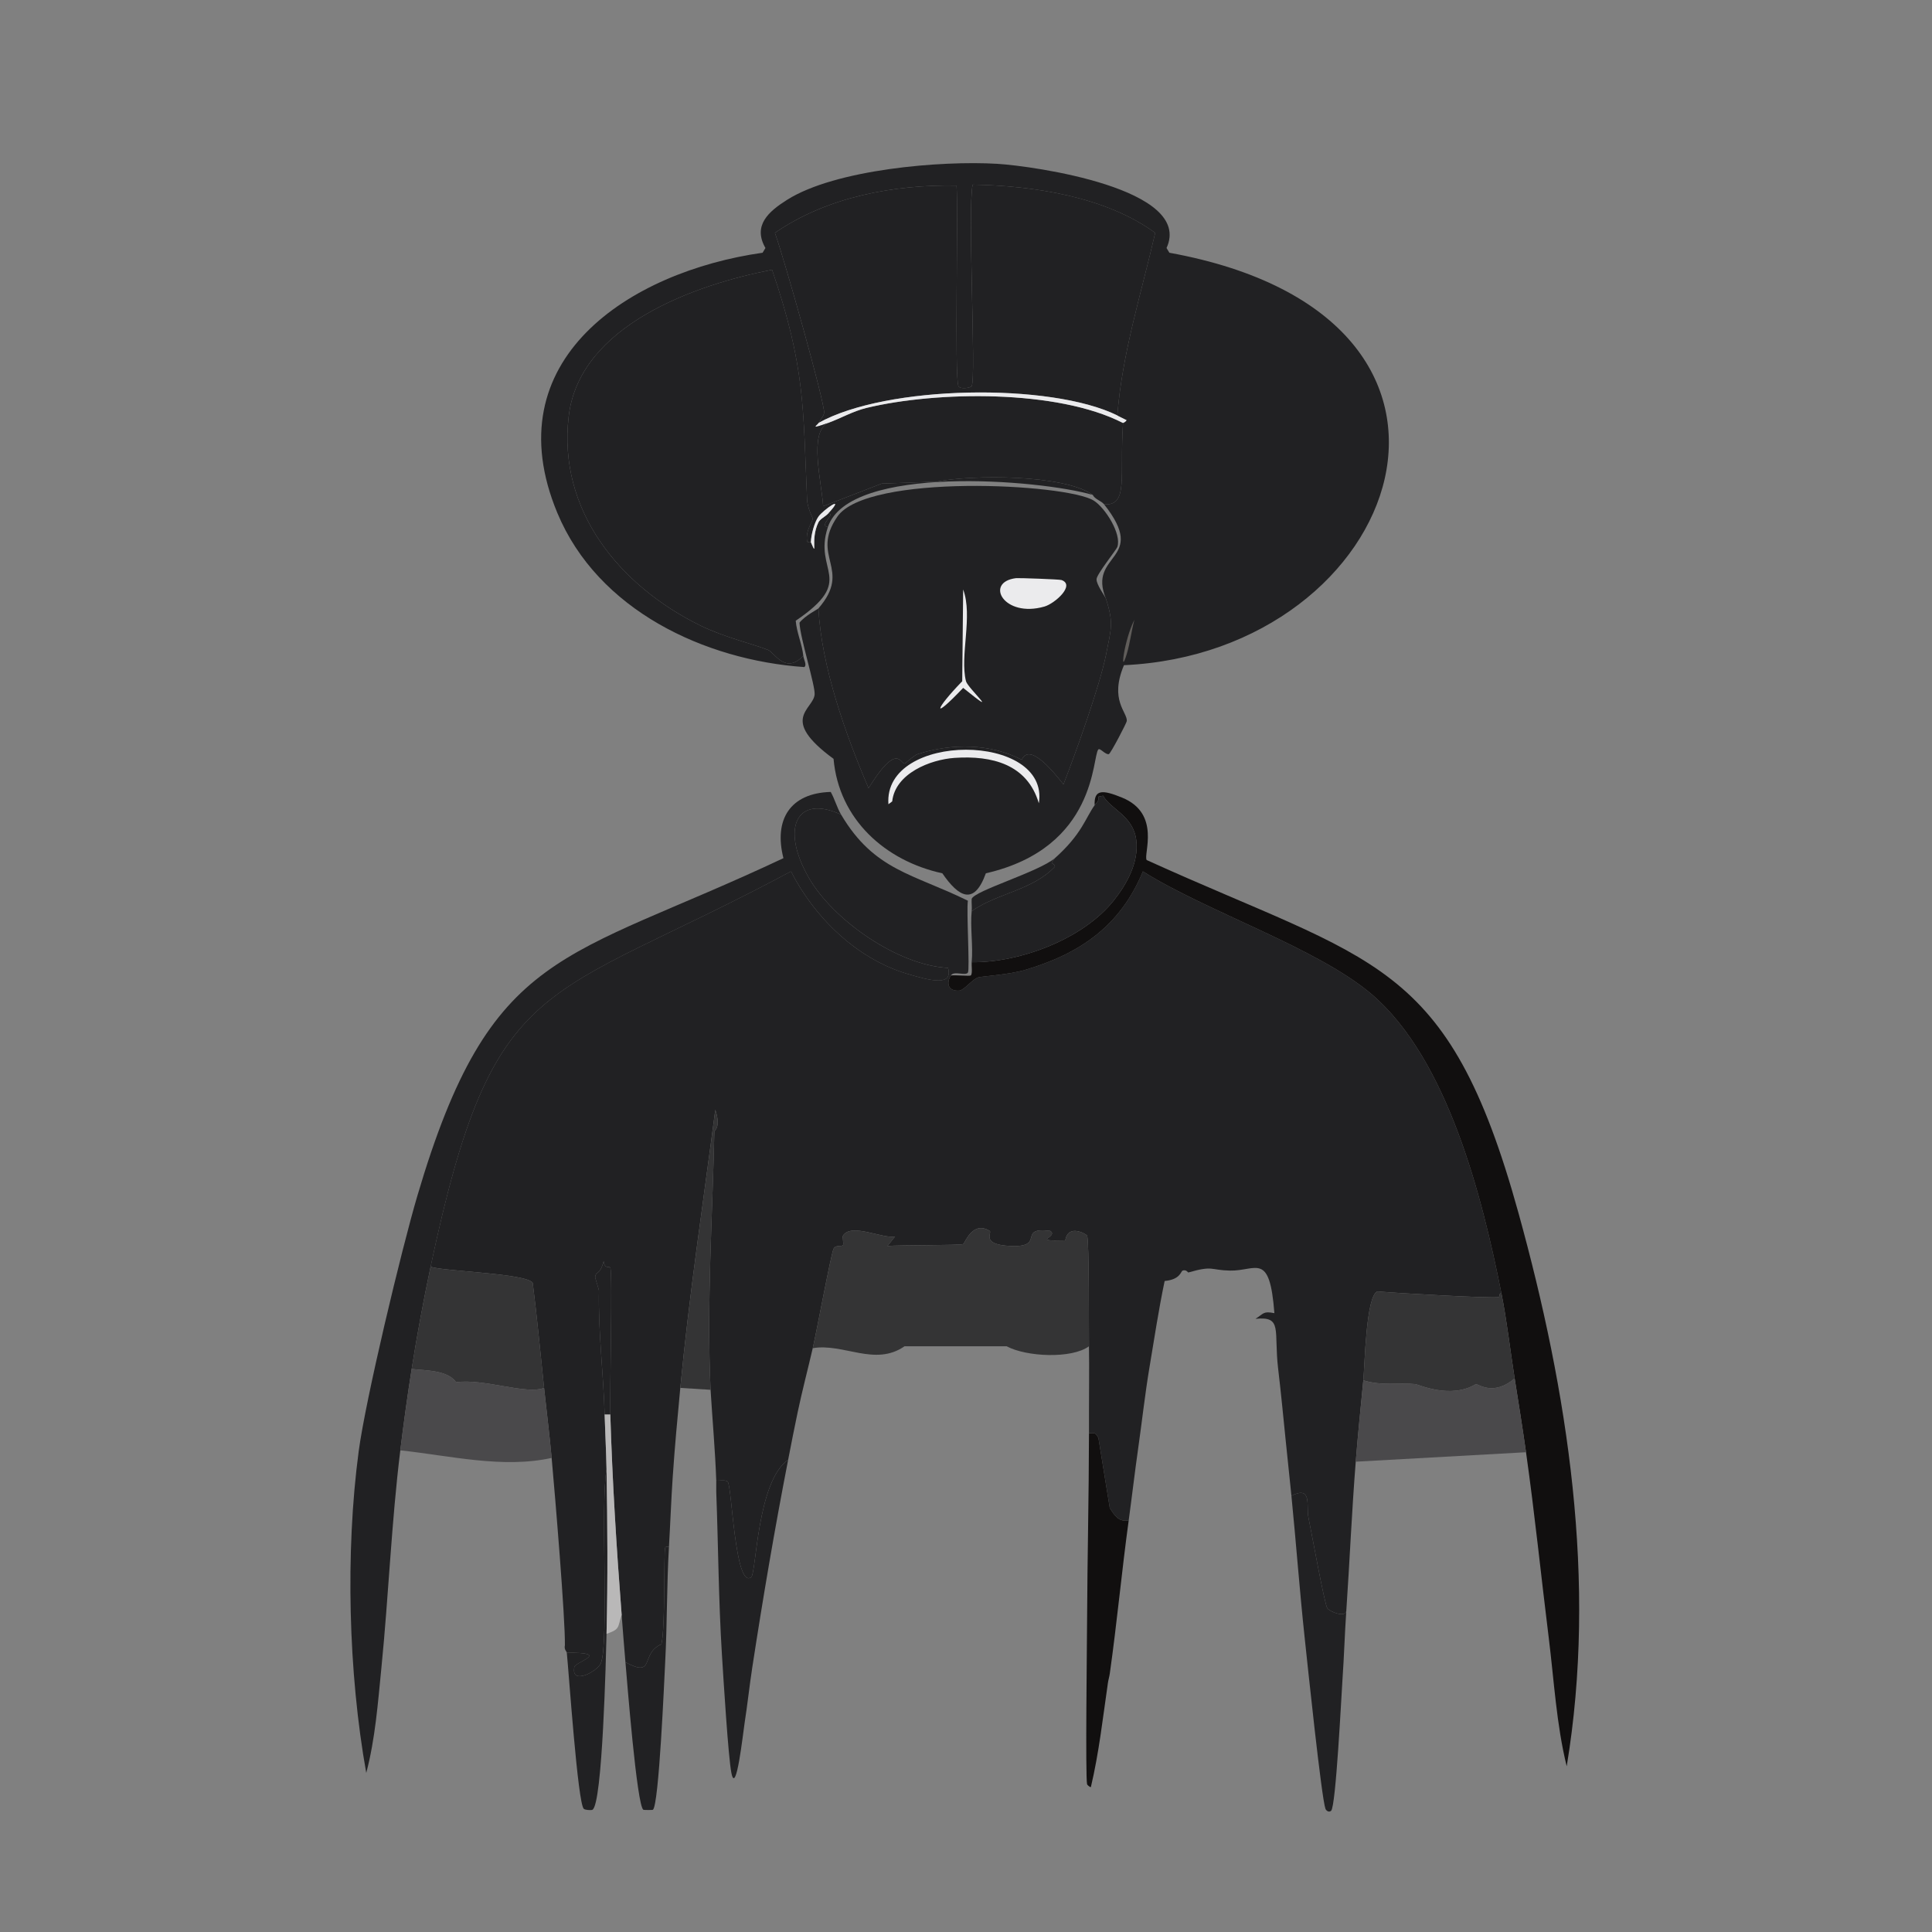 <?xml version="1.0" encoding="iso-8859-1"?>
<!-- Generator: Adobe Illustrator 28.0.0, SVG Export Plug-In . SVG Version: 6.00 Build 0)  -->
<svg version="1.1" id="Layer_1" xmlns="http://www.w3.org/2000/svg" xmlns:xlink="http://www.w3.org/1999/xlink" x="0px" y="0px"
	 viewBox="0 0 360 360" style="enable-background:new 0 0 360 360;" xml:space="preserve"><rect x="0" y="0" width="360" height="360" fill="#808080" stroke="none"/>
<g>
	<g id="Background_00000109740216259921996580000008573340093102377392_" style="display:none;">
		<path style="display:inline;fill:#EBEBED;" d="M355.917-0.5c0,129.294,0,129.294,0,258.587c0.705,20.095,0.705,20.095,1.41,40.189
			c0.117,10.09,0.52,43.606,0,49.708c-0.092,1.082-1.052,7.549-1.586,7.932c-32.256,1.547-64.647,0.031-96.948,0
			c-30.897-0.03-61.816,0.362-92.718,0.353c-5.571-0.002-11.351-0.706-16.922-0.705c-40.407,0.009-80.874,1.888-121.273,1.058
			c-3.167-0.065-23.195-0.086-24.149-1.586c0.617-98.721,2.828-197.401,2.468-296.133C5.681,48.485,4.963,37.95,4.788,27.527
			C4.714,23.138,5.692,4.402,5.493,3.202C5.014,0.302,2.146,1.419-0.5,0.91c0-0.705,0-0.705,0-1.41
			C177.708-0.5,177.708-0.5,355.917-0.5z"/>
		<path style="display:inline;fill:#EBEBED;" d="M355.917-0.5c2.292,0,2.292,0,4.583,0c0,180.5,0,180.5,0,361
			c-180.5,0-180.5,0-361,0c0-179.795,0-179.795,0-359.59c2.646,0.509,5.514-0.608,5.993,2.292c0.199,1.2-0.779,19.937-0.705,24.325
			c0.175,10.423,0.892,20.958,1.41,31.376c0.36,98.732-1.85,197.412-2.468,296.133c0.954,1.5,20.982,1.521,24.149,1.586
			c40.399,0.831,80.867-1.049,121.273-1.058c5.571-0.001,11.351,0.703,16.922,0.705c30.902,0.009,61.821-0.382,92.718-0.353
			c32.301,0.031,64.692,1.547,96.948,0c0.534-0.383,1.494-6.85,1.586-7.932c0.52-6.102,0.117-39.618,0-49.708
			c-0.705-20.095-0.705-20.095-1.41-40.189C355.917,128.794,355.917,128.794,355.917-0.5z"/>
		<path style="display:inline;fill:#959595;" d="M284.352,270.603c1.629,11.469,2.798,23.049,4.23,34.549
			c-0.565,1.043-0.391,3.439-0.353,4.936c-12.215,2.667-25.25,3.627-37.722,2.82c-0.176,0-0.176,0-0.353,0
			c0.293-4.219,0.415-8.469,0.705-12.691c0.637-9.277,1.023-18.582,1.763-27.851C268.487,271.484,268.487,271.484,284.352,270.603z"
			/>
		<path style="display:inline;fill:#959595;" d="M240.637,278.711c0.878,8.807,1.524,17.641,2.468,26.44
			c-1.535,1.416-0.092,2.213-0.353,4.23c-7.823,2.665-16.121,1.622-24.149,3.525c-5.905-0.529-5.905-0.529-11.81-1.058
			c1.343-9.483,2.224-19.058,3.525-28.556c0.612-4.465,1.126-8.93,1.763-13.396c9.252,0.275,18.34-0.093,27.498-1.41
			C239.927,271.896,240.297,275.301,240.637,278.711z"/>
		<path style="display:inline;fill:#959595;" d="M102.794,271.66c0.665,7.321,2.546,29.921,2.468,34.901
			c-0.022,1.413-0.087,3.542-0.353,4.936c-10.971,3.245-22.522,1.727-33.491,0c-0.014-0.395,0.108-0.732-0.353-0.705
			c1.348-13.498,1.865-27.057,3.525-40.542C83.846,271.243,93.702,273.679,102.794,271.66z"/>
		<path style="display:inline;fill:#EBEBED;" d="M202.562,301.979c-0.02,4.525-0.33,29.006,0,30.495
			c0.025,0.113,0.484,0.547,0.705,0.529c-2.474,3.309-0.84-14.2-1.586-14.807c-6.602,6.043-38.606,5.42-48.65,4.936
			c-3.929-0.19-10.921-0.701-14.278-2.115c0.531-3.402,0.889-6.827,1.41-10.224c18.068,0.353,18.068,0.353,36.135,0.705
			c0.77-0.584,3.096-1.345,3.878-1.41c3.82-0.32,20.406-0.128,21.681-4.054C202.25,304.825,201.121,301.728,202.562,301.979z"/>
		<path style="display:inline;fill:#959595;" d="M133.465,278.006c0.38,10.103,0.428,20.223,1.058,30.318
			c-0.367,4.404-4.655,2.607-10.576,1.41c0.378-7.158,0.281-14.355,0.705-21.505c0.258-4.348,0.411-8.693,0.705-13.044
			C128.461,274.751,130.478,277.641,133.465,278.006z"/>
		<path style="display:inline;fill:#D2D3D4;" d="M242.752,309.382c-0.352,2.732-2.169,2.995-7.932,3.878
			c-5.908,0.906-22.6,1.876-28.379,0.353c0.093-0.638,0.267-1.16,0.353-1.763c5.905,0.529,5.905,0.529,11.81,1.058
			C226.631,311.003,234.929,312.047,242.752,309.382z"/>
		<path style="display:inline;fill:#D2D3D4;" d="M288.229,310.087c0.029,1.108,1.279,0.953,0.176,2.468
			c-7.859,0.362-20.02,2.537-27.146,2.82c-1.377,0.055-10.154,0.318-10.576,0c-0.4-0.302-0.074-1.884-0.176-2.468
			C262.98,313.714,276.015,312.754,288.229,310.087z"/>
		<path style="display:inline;fill:#D2D3D4;" d="M104.909,311.497c-0.1,0.526,0.206,1.355-0.176,1.763
			c-10.642,2.843-21.899,1.397-32.786,0.705c-0.817-0.57-0.496-1.543-0.529-2.468C82.388,313.224,93.938,314.742,104.909,311.497z"
			/>
		<path style="display:inline;fill:#959595;" d="M202.915,263.199c0,1.293,0.002,2.585,0,3.878
			c-0.016,11.634-0.302,23.264-0.353,34.901c-1.441-0.251-0.313,2.846-0.705,4.054c-1.275,3.927-17.861,3.734-21.681,4.054
			c-0.782,0.066-3.108,0.827-3.878,1.41c-18.068-0.353-18.068-0.353-36.135-0.705c1.991-12.985,4.184-25.883,6.698-38.779
			c0.574-2.943,1.144-5.879,1.763-8.813C175.77,263.199,175.77,263.199,202.915,263.199z"/>
		<path style="display:inline;fill:#4A494B;" d="M202.915,250.86c0.065,4.15,0,8.199,0,12.339c-27.146,0-27.146,0-54.291,0
			c0.847-4.021,1.89-7.989,2.82-11.986c5.74-0.976,11.583,3.475,17.098-0.353c9.519,0,9.519,0,19.037,0
			C191.21,252.824,199.673,253.239,202.915,250.86z"/>
		<path style="display:inline;fill:#343435;" d="M238.169,255.091c-8.004,0.585-16.008-0.026-23.973-0.353
			c0.898-5.355,1.704-10.724,2.82-16.041c2.955-0.281,2.996-1.806,3.349-1.939c0.67-0.252,1.004,0.368,1.058,0.353
			c4.704-1.355,4.067-0.427,7.756-0.353c4.961,0.1,7.403-3.631,8.285,7.932c-2.1-0.41-1.926,0.045-3.525,1.058
			C239.07,245.215,237.314,247.913,238.169,255.091z"/>
		<path style="display:inline;fill:#4A494B;" d="M238.169,255.091c0.534,4.481,0.952,8.912,1.41,13.396
			c-9.158,1.318-18.246,1.685-27.498,1.41c0.721-5.059,1.269-10.112,2.115-15.159C222.161,255.064,230.165,255.675,238.169,255.091z
			"/>
		<path style="display:inline;fill:#4A494B;" d="M132.407,258.969c0.343,5.622,0.86,11.296,1.058,16.922
			c0.025,0.704-0.026,1.412,0,2.115c-2.987-0.365-5.003-3.255-8.108-2.82c0.376-5.552,0.882-11.032,1.41-16.569
			C129.587,258.792,129.587,258.792,132.407,258.969z"/>
		<path style="display:inline;fill:#EBEBED;" d="M163.254,107.729c2.515-0.484,10.515,0.065,9.342,4.054
			C171.015,117.165,154.18,109.477,163.254,107.729z"/>
	</g>
	<g>
		<path style="fill:#212123;" d="M156.732,151.797c6.192,10.451,13.389,10.99,23.62,16.041c-0.292,1.819,0.386,12.849,0,13.396
			c-0.463,0.658-2.61-0.391-3.173,0.529c-0.96,1.569-0.398,2.986,1.586,2.82c0.879-0.073,2.433-2.135,3.525-2.468
			c0.622-0.19,5.692-0.48,8.813-1.41c10.201-3.04,17.67-8.187,21.857-18.332c11.889,7.497,32.576,14.287,42.657,22.915
			c14.176,12.132,20.623,37.973,24.149,55.701c-0.515-0.05-0.24,0.633-0.529,0.705c-1.096,0.274-18.915-0.72-22.562-1.058
			c-2.154,0.731-2.365,13.722-2.644,16.569c-0.495,5.051-1.006,10.101-1.41,15.159c-0.74,9.269-1.126,18.574-1.763,27.851
			c-0.267,1.229-3.021,0.13-3.525-0.529c-0.525-0.686-3.033-14.603-3.525-16.922c-0.46-2.164,0.778-5.997-3.173-4.054
			c-0.34-3.41-0.71-6.815-1.058-10.224c-0.458-4.484-0.876-8.916-1.41-13.396c-0.855-7.177,0.901-9.876-4.23-9.342
			c1.599-1.013,1.425-1.468,3.525-1.058c-0.881-11.563-3.324-7.832-8.285-7.932c-3.689-0.074-3.052-1.003-7.756,0.353
			c-0.054,0.015-0.388-0.605-1.058-0.353c-0.354,0.133-0.394,1.658-3.349,1.939c-1.116,5.316-1.922,10.686-2.82,16.041
			c-0.846,5.048-1.394,10.1-2.115,15.159c-0.637,4.466-1.151,8.932-1.763,13.396c-1.827,0.36-2.616-0.868-3.525-2.292
			c-1.058-6.522-1.058-6.522-2.115-13.044c-0.528-0.959-0.59-0.993-1.763-0.881c0.002-1.293,0-2.585,0-3.878
			c0-4.14,0.065-8.189,0-12.339c-0.042-2.692,0.066-19.681-0.353-20.624c-0.109-0.245-3.529-2.288-4.054,0.881
			c-6.705,0.204-1.107-0.607-2.82-1.763c-6.262-0.785-0.734,3.126-7.403,2.82c-5.666-0.26-3.325-2.482-3.878-2.82
			c-3.22-1.969-4.631,2.352-4.936,2.468c-0.66,0.25-11.991,0.16-14.102,0.353c0.705-0.881,0.705-0.881,1.41-1.763
			c-2.416,0.428-8.139-2.586-9.695-0.176c-0.158,0.245,0.158,1.517,0,1.763c-0.244,0.379-1.373-0.132-1.763,0.705
			c-0.502,1.079-3.122,15.261-3.878,18.508c-0.93,3.998-1.973,7.966-2.82,11.986c-0.618,2.935-1.189,5.87-1.763,8.813
			c-5.79,3.969-5.944,21.136-6.875,21.857c-3.064,2.376-3.607-17.261-4.407-17.803c-0.558-0.378-1.466-0.095-2.115-0.176
			c-0.198-5.625-0.714-11.299-1.058-16.922c-0.75-16.075,0.367-32.318,0.705-48.122c0.005-0.216,1.271-0.71,0.176-4.054
			c-2.253,17.248-4.869,34.505-6.522,51.823c-0.528,5.537-1.034,11.017-1.41,16.569c-0.295,4.351-0.447,8.695-0.705,13.044
			c-0.245-0.002-0.611-0.094-0.705,0.176c-0.296,0.85,0.056,14.97-0.705,17.979c-4.001,1.681-1.05,6.393-6.698,3.349
			c-0.256-2.929-0.478-5.881-0.705-8.813c-0.96-12.395-1.738-24.942-2.115-37.369c-0.123-4.053,0.446-26.03,0-27.322
			c-0.127-0.367-1.101,0.347-1.234-1.234c-0.735,2.763-1.454,1.76-1.586,2.997c-0.014,0.128,0.708,2.339,0.705,2.468
			c-0.16,7.698,0.836,15.398,1.058,23.091c0.098,3.416,0.291,6.798,0.353,10.224c-1.169,6.554,0.497,32.357-1.058,36.135
			c-0.645,1.568-5.643,4.189-4.936,0.705c0.193-0.952,6.972-2.74-1.41-2.644c-0.032-0.301-0.533-0.551-0.353-1.41
			c0.078-4.98-1.803-27.58-2.468-34.901c-0.394-4.342-0.948-8.705-1.41-13.044c-0.695-6.523-1.282-13.058-2.115-19.566
			c-1.138-1.772-16.266-2.125-19.037-2.997c11.8-55.531,20.706-48.815,67.159-73.681c4.35,8.543,12.178,16.209,21.505,19.037
			c4.728,1.433,8.696,2.355,7.756-1.058c-9.328-0.448-21.368-8.876-25.912-16.746C145.405,154.367,148.369,147.922,156.732,151.797z
			"/>
		<path style="fill:#110F0F;" d="M288.582,305.151c-1.432-11.5-2.602-23.08-4.23-34.549c-0.653-4.599-1.387-9.163-2.115-13.749
			c-0.838-5.274-1.426-10.624-2.468-15.864c-3.526-17.729-9.973-43.569-24.149-55.701c-10.081-8.628-30.768-15.418-42.657-22.915
			c-4.187,10.145-11.657,15.292-21.857,18.332c-3.121,0.93-8.191,1.22-8.813,1.41c-1.092,0.333-2.646,2.394-3.525,2.468
			c-1.984,0.166-2.547-1.251-1.586-2.82c0.918-0.112,3.477,0.159,3.702,0c0.364-0.258,0.124-1.923,0.176-2.468
			c9.005,0.1,20.73-4.302,26.44-11.458c2.495-3.126,4.739-7.196,4.23-11.281c-0.574-4.61-4.835-5.754-6.169-8.285
			c-0.441,0.088-0.441,0.088-0.881,0.176c0.172,0.741-0.346,1.08-0.705,1.586c-0.146-2.998,1.498-2.886,5.112-1.41
			c7.334,2.996,3.901,10.622,4.583,11.634c42.344,19.241,56.112,18.173,69.274,65.749c9.225,33.346,14.693,68.729,8.99,103.118
			C290.013,321.334,289.578,313.148,288.582,305.151z"/>
		<path style="fill:#212123;" d="M156.732,151.797c-8.363-3.875-11.327,2.571-5.993,11.81c4.543,7.87,16.583,16.298,25.912,16.746
			c0.94,3.412-3.028,2.491-7.756,1.058c-9.327-2.828-17.155-10.494-21.505-19.037c-46.453,24.866-55.359,18.15-67.159,73.681
			c-1.333,6.275-2.521,12.702-3.525,19.037c-0.797,5.023-1.494,10.111-2.115,15.159c-1.66,13.485-2.177,27.044-3.525,40.542
			c-0.655,6.558-1.136,13.183-2.82,19.566c-3.34-18.605-3.903-41.218-1.41-59.932c1.295-9.721,7.97-37.567,10.929-47.593
			c13.708-46.455,27.111-43.554,68.216-62.928c-1.836-7.201,1.265-12.131,8.813-12.339
			C155.559,148.924,155.936,150.453,156.732,151.797z"/>
		<path style="fill:#212123;" d="M146.861,272.013c-2.514,12.896-4.707,25.794-6.698,38.779c-0.521,3.397-0.88,6.822-1.41,10.224
			c-0.3,1.921-1.589,13.771-2.468,9.342c-0.584-2.945-1.468-17.303-1.763-22.034c-0.63-10.095-0.677-20.216-1.058-30.318
			c-0.026-0.703,0.025-1.412,0-2.115c0.649,0.082,1.558-0.202,2.115,0.176c0.8,0.542,1.342,20.18,4.407,17.803
			C140.917,293.149,141.072,275.982,146.861,272.013z"/>
		<path style="fill:#110F0F;" d="M210.318,283.294c-1.301,9.498-2.182,19.072-3.525,28.556c-0.085,0.603-0.26,1.124-0.353,1.763
			c-0.941,6.487-1.658,12.996-3.173,19.39c-0.221,0.018-0.68-0.415-0.705-0.529c-0.33-1.489-0.02-25.969,0-30.495
			c0.051-11.637,0.337-23.267,0.353-34.901c1.173-0.111,1.234-0.078,1.763,0.881c1.058,6.522,1.058,6.522,2.115,13.044
			C207.702,282.426,208.492,283.654,210.318,283.294z"/>
		<path style="fill:#212123;" d="M250.86,300.216c-0.29,4.223-0.412,8.473-0.705,12.691c-0.21,3.021-1.224,23.653-2.115,24.501
			c-0.404,0.385-0.94-0.032-1.058-0.353c-0.753-2.056-3.342-26.904-3.878-31.905c-0.944-8.799-1.59-17.634-2.468-26.44
			c3.951-1.943,2.713,1.89,3.173,4.054c0.492,2.319,3,16.235,3.525,16.922C247.839,300.346,250.594,301.445,250.86,300.216z"/>
		<path style="fill:#212123;" d="M124.651,288.229c-0.424,7.15-0.327,14.347-0.705,21.505c-0.168,3.191-1.157,26.709-2.292,27.498
			c-0.072,0.05-1.684,0.042-1.763,0c-1.221-0.658-3.069-24.297-3.349-27.498c5.648,3.044,2.697-1.668,6.698-3.349
			c0.761-3.009,0.409-17.13,0.705-17.979C124.041,288.135,124.406,288.228,124.651,288.229z"/>
		<path style="fill:#212123;" d="M113.018,304.446c-0.095,3.891-0.736,31.953-2.644,32.786c-0.248,0.108-1.311,0.05-1.586-0.176
			c-1.132-0.929-2.808-25.639-3.173-29.084c8.382-0.096,1.603,1.692,1.41,2.644c-0.708,3.484,4.29,0.862,4.936-0.705
			c1.555-3.778-0.111-29.582,1.058-36.135C113.201,283.943,113.265,294.282,113.018,304.446z"/>
		<path style="fill:#B9B8B8;" d="M113.723,263.552c0.377,12.427,1.155,24.975,2.115,37.369c-0.798,2.341-0.233,2.637-2.82,3.525
			c0.247-10.164,0.183-20.503,0-30.671c-0.062-3.425-0.254-6.808-0.353-10.224C113.194,263.552,113.194,263.552,113.723,263.552z"/>
		<g>
			<path style="fill:#212123;" d="M181.058,179.295c0.286-2.975-0.293-6.551,0-9.519c4.797-3.372,11.243-3.832,15.512-8.285
				c-0.209-0.981-1.195-0.121,0-1.586c5.031-4.505,5.637-7.382,7.403-9.871c0.36-0.507,0.877-0.845,0.705-1.586
				c0.441-0.088,0.441-0.088,0.881-0.176c1.334,2.53,5.595,3.675,6.169,8.285c0.509,4.085-1.735,8.155-4.23,11.281
				C201.788,174.992,190.062,179.395,181.058,179.295z"/>
			<path style="fill:#212123;" d="M196.569,159.905c-1.195,1.465-0.209,0.606,0,1.586c-4.269,4.453-10.714,4.913-15.512,8.285
				c0.074-0.751-0.051-1.536,0-2.292C181.633,165.95,193.459,162.496,196.569,159.905z"/>
		</g>
		<path style="fill:#343435;" d="M202.915,250.86c-3.242,2.379-11.705,1.963-15.335,0c-9.519,0-9.519,0-19.037,0
			c-5.515,3.827-11.359-0.623-17.098,0.353c0.755-3.247,3.376-17.43,3.878-18.508c0.39-0.837,1.519-0.326,1.763-0.705
			c0.158-0.245-0.158-1.518,0-1.763c1.556-2.41,7.279,0.604,9.695,0.176c-0.705,0.881-0.705,0.881-1.41,1.763
			c2.111-0.193,13.442-0.102,14.102-0.353c0.305-0.116,1.715-4.436,4.936-2.468c0.553,0.338-1.788,2.56,3.878,2.82
			c6.669,0.306,1.141-3.605,7.403-2.82c1.714,1.156-3.885,1.967,2.82,1.763c0.526-3.169,3.945-1.126,4.054-0.881
			C202.981,231.179,202.873,248.168,202.915,250.86z"/>
		<path style="fill:#343435;" d="M279.769,240.989c1.042,5.24,1.63,10.591,2.468,15.864c-3.965,3.363-6.783,1.02-7.227,1.058
			c-4.711,2.858-10.688,0.061-11.281,0c-3.04-0.311-6.275,0.369-9.695-0.705c0.279-2.847,0.49-15.838,2.644-16.569
			c3.647,0.337,21.467,1.332,22.562,1.058C279.529,241.622,279.253,240.94,279.769,240.989z"/>
		<path style="fill:#343435;" d="M101.384,258.616c-3.295,1.322-11.21-1.785-16.393-1.058c-1.626-2.276-5.572-2.154-8.285-2.468
			c1.005-6.335,2.192-12.762,3.525-19.037c2.771,0.872,17.899,1.224,19.037,2.997C100.102,245.559,100.689,252.093,101.384,258.616z
			"/>
		<path style="fill:#4A494B;" d="M284.352,270.603c-15.864,0.881-15.864,0.881-31.729,1.763c0.404-5.059,0.916-10.109,1.41-15.159
			c3.42,1.074,6.655,0.394,9.695,0.705c0.593,0.061,6.57,2.858,11.281,0c0.444-0.038,3.262,2.305,7.227-1.058
			C282.965,261.44,283.698,266.004,284.352,270.603z"/>
		<path style="fill:#4A494B;" d="M101.384,258.616c0.462,4.339,1.016,8.702,1.41,13.044c-9.092,2.019-18.948-0.417-28.203-1.41
			c0.622-5.048,1.319-10.136,2.115-15.159c2.712,0.313,6.659,0.192,8.285,2.468C90.174,256.831,98.089,259.938,101.384,258.616z"/>
		<path style="fill:#343435;" d="M132.407,258.969c-2.82-0.176-2.82-0.176-5.641-0.353c1.653-17.319,4.268-34.575,6.522-51.823
			c1.095,3.344-0.172,3.839-0.176,4.054C132.775,226.651,131.658,242.893,132.407,258.969z"/>
		<path style="fill:#212123;" d="M113.723,263.552c-0.529,0-0.529,0-1.058,0c-0.221-7.693-1.217-15.393-1.058-23.091
			c0.003-0.128-0.719-2.34-0.705-2.468c0.133-1.237,0.851-0.234,1.586-2.997c0.133,1.581,1.107,0.867,1.234,1.234
			C114.168,237.521,113.6,259.499,113.723,263.552z"/>
		<path style="fill:#212123;" d="M208.203,77.411c-12.387-6.129-43.04-5.696-55.701,1.41c0.427-0.7,1.027-1.339,1.058-1.939
			c0.1-1.961-7.392-28.572-9.166-33.491c9.762-6.726,22.172-9.009,33.844-8.813c0.357,4.704-0.413,35.665,0.353,37.369
			c0.292,0.65,2.291,0.337,2.468,0c0.87-1.663-0.795-32.763,0.176-37.545c11.26,0.194,24.769,2.22,34.02,8.99
			C212.674,54.683,209.093,65.791,208.203,77.411z"/>
		<g>
			<path style="fill:#212123;" d="M209.261,78.821c-0.674,10.017,1.071,15.45-3.525,15.159c-0.52-0.658-1.73-0.943-2.115-1.763
				c-5.371-3.854-22.62-3.769-29.084-2.468c-5.112,0.176-5.112,0.176-10.224,0.353c-5.464,2.115-5.464,2.115-10.929,4.23
				c-0.295-4.638-2.705-13.741,0.881-15.512c2.403-0.873,4.69-2.211,7.227-2.82C174.519,72.871,197.039,72.53,209.261,78.821z"/>
			<path style="fill:#EBEBED;" d="M208.203,77.411c0.589,0.291,1.175,0.588,1.763,0.881c-0.406,0.555-0.702,0.485-0.705,0.529
				c-12.221-6.291-34.741-5.95-47.769-2.82c-2.537,0.61-4.824,1.947-7.227,2.82c-3.545,1.288-2.034,0.444-1.763,0
				C165.163,71.716,195.816,71.282,208.203,77.411z"/>
		</g>
		<g>
			<path style="fill:#212123;" d="M151.092,101.031c1.381,3.157-0.177-0.464,1.41-3.702c0.307-0.626,1.306-1.092,1.763-1.586
				c1.726-0.248-1.837,2.224,0,2.468c-2.816,8.388,5.454,9.696-5.993,17.451c0.179,2.228,1.17,4.309,1.41,6.522
				c-3.291,3.572-5.41-0.599-6.522-1.058c-2.633-1.085-8.104-2.325-12.691-4.583c-15.009-7.389-26.558-21.402-24.501-38.956
				c1.985-16.95,23.567-24.555,37.898-27.322c6.248,18.263,5.762,25.95,6.522,42.833c0.073,1.618,1.053,3.341,1.058,3.525
				c0.015,0.569-1.386,2.22-1.058,4.23C150.435,101.152,151.076,100.995,151.092,101.031z"/>
			<g>
				<path style="fill:#212123;" d="M152.502,113.37c0.571,10.836,5.036,23.443,9.342,33.491c5.305-8.568,5.926-4.605,6.698-4.583
					c0.152,0.004,1.723-1.524,2.468-1.763c6.412-2.06,13.588-1.969,19.39,1.058c1.471-3.412,6.258,2.684,7.756,4.583
					c2.332-5.96,6.805-18.479,7.932-24.149c0.967-4.861,1.454-5.9,0-10.4c-3.572-8.638,8.012-7.04-0.353-17.627
					c4.597,0.29,2.852-5.142,3.525-15.159c0.003-0.044,0.299,0.026,0.705-0.529c-0.588-0.293-1.174-0.59-1.763-0.881
					c0.89-11.62,4.471-22.728,7.051-34.02c-9.251-6.769-22.76-8.796-34.02-8.99c-0.971,4.783,0.694,35.882-0.176,37.545
					c-0.177,0.337-2.176,0.65-2.468,0c-0.766-1.704,0.005-32.665-0.353-37.369c-11.671-0.196-24.081,2.088-33.844,8.813
					c1.774,4.919,9.266,31.53,9.166,33.491c-0.031,0.6-0.631,1.239-1.058,1.939c-0.271,0.444-1.782,1.288,1.763,0
					c-3.587,1.771-1.177,10.873-0.881,15.512c5.464-2.115,5.464-2.115,10.929-4.23c5.112-0.176,5.112-0.176,10.224-0.353
					c6.465-1.302,23.713-1.386,29.084,2.468c-9.862-2.868-45.396-5.798-49.355,5.993c-1.837-0.244,1.726-2.715,0-2.468
					c3.545-3.84-0.901-0.709-1.763,0.529c-0.771,1.108-1.358,3.376-1.41,4.759c-0.016-0.036-0.656,0.121-0.705-0.176
					c-0.329-2.01,1.072-3.661,1.058-4.23c-0.005-0.184-0.985-1.907-1.058-3.525c-0.76-16.883-0.274-24.57-6.522-42.833
					c-14.331,2.767-35.912,10.372-37.898,27.322c-2.056,17.553,9.493,31.567,24.501,38.956c4.587,2.258,10.059,3.498,12.691,4.583
					c1.112,0.458,3.231,4.629,6.522,1.058c0.077,0.709,0.735,1.768,0.176,2.115c-18.572-1.303-38.458-10.594-46.006-28.732
					c-11.865-28.509,13.444-44.958,38.25-48.474c0.264-0.441,0.264-0.441,0.529-0.881c-2.416-4.207,0.605-6.817,4.054-8.99
					c8.992-5.665,28.653-7.327,39.132-6.698c6.727,0.403,36.647,4.623,31.552,15.688c0.264,0.441,0.264,0.441,0.529,0.881
					c66.389,12.072,43.459,74.469-8.461,76.854c-2.757,6.542,0.657,8.759,0.529,10.4c-0.027,0.35-3.01,6.079-3.349,6.169
					c-0.613,0.163-1.624-1.179-1.939-0.881c-1.217,1.149-0.111,18.306-20.976,23.091c-2.168,6.023-5.006,4.512-8.108,0
					c-10.651-2.318-19.279-10.06-20.271-21.329c-10.203-7.476-3.791-9.147-3.525-11.986c0.149-1.596-2.735-10.67-2.82-13.396
					C150.102,114.647,152.358,113.537,152.502,113.37z"/>
				<g>
					<path style="fill:#212123;" d="M209.966,121.831c0.617-2.075,0.857-4.252,1.41-6.346c-3.015-7.149-0.164-13.354,0-19.213
						c0.472-16.926-1.282-27.541,5.112-46.006C274.835,61.89,259.176,113.915,209.966,121.831z"/>
					<g>
						<path style="fill:#212123;" d="M177.885,141.221c3.966,0.529,3.966,0.529,7.932,1.058c-0.225,2.306,6.179,3.766,5.112,9.695
							c-0.152,0.842-6.308,10.694-7.227,10.047c-1.487-5.69-4.917-6.242-7.756-0.705c-1.618-3.231-9.999-9.147-9.695-11.986
							C166.811,144.108,173.37,141.525,177.885,141.221z"/>
						<path style="fill:#EBEBED;" d="M177.885,141.221c-4.515,0.304-11.074,2.887-11.634,8.108
							c-0.353,0.264-0.353,0.264-0.705,0.529c-0.997-13.575,30.153-13.453,28.027-0.176
							C191.417,142.373,184.796,140.755,177.885,141.221z"/>
						<path style="fill:#EBEBED;" d="M154.265,95.743c-0.456,0.494-1.456,0.96-1.763,1.586c-1.588,3.238-0.029,6.859-1.41,3.702
							c0.052-1.383,0.639-3.651,1.41-4.759C153.364,95.034,157.81,91.904,154.265,95.743z"/>
						<path style="fill:#605D5A;" d="M209.966,121.831c-1.365,4.589-0.551-2.493,1.41-6.346
							C210.823,117.579,210.583,119.756,209.966,121.831z"/>
					</g>
				</g>
			</g>
		</g>
		<g>
			<path style="fill:#212123;" d="M206.088,111.607c1.454,4.5,0.967,5.539,0,10.4c-1.128,5.67-5.6,18.189-7.932,24.149
				c-1.497-1.899-6.284-7.995-7.756-4.583c-5.802-3.027-12.978-3.117-19.39-1.058c-0.745,0.239-2.316,1.767-2.468,1.763
				c-0.772-0.022-1.393-3.985-6.698,4.583c-4.306-10.048-8.771-22.655-9.342-33.491c6.416-7.401-1.635-9.597,3.525-17.098
				c5.558-8.079,42.654-6.174,47.769-2.997c2.098,1.303,5.225,6.168,4.407,8.637c-0.171,0.516-3.827,5.049-3.878,5.993
				C204.269,108.941,205.909,111.053,206.088,111.607z"/>
			<path style="fill:#212123;" d="M166.075,104.909c3.649-0.856,13.442,5.653,11.81,7.58c-0.885,1.045-2.108,0.225-2.644,0.529
				c-1.892,1.071-6.835,5.772-13.749,0.705C155.821,109.567,162.814,107.03,166.075,104.909z"/>
			<path style="fill:#EBEBED;" d="M179.471,109.845c1.854,4.965-0.67,12.364,0.529,17.098c0.319,1.258,6.912,7.251-0.529,1.234
				c-6.069,6.397-5.211,3.946-0.176-1.234C179.383,118.394,179.383,118.394,179.471,109.845z"/>
			<g>
				<path style="fill:#212123;" d="M188.637,105.967c0.125,1.62,7.701,1.631,7.403,0c11.627,1.88-0.379,13.004-8.461,8.813
					c-5.397-3.359-1.604-5.231-1.939-7.58C187.139,106.584,187.139,106.584,188.637,105.967z"/>
				<path style="fill:#EBEBED;" d="M189.342,107.729c0.42-0.05,8.063,0.209,8.461,0.353c2.624,0.945-1.263,4.383-3.173,4.936
					C187.018,115.221,183.357,108.439,189.342,107.729z"/>
			</g>
		</g>
	</g>
</g>
</svg>
